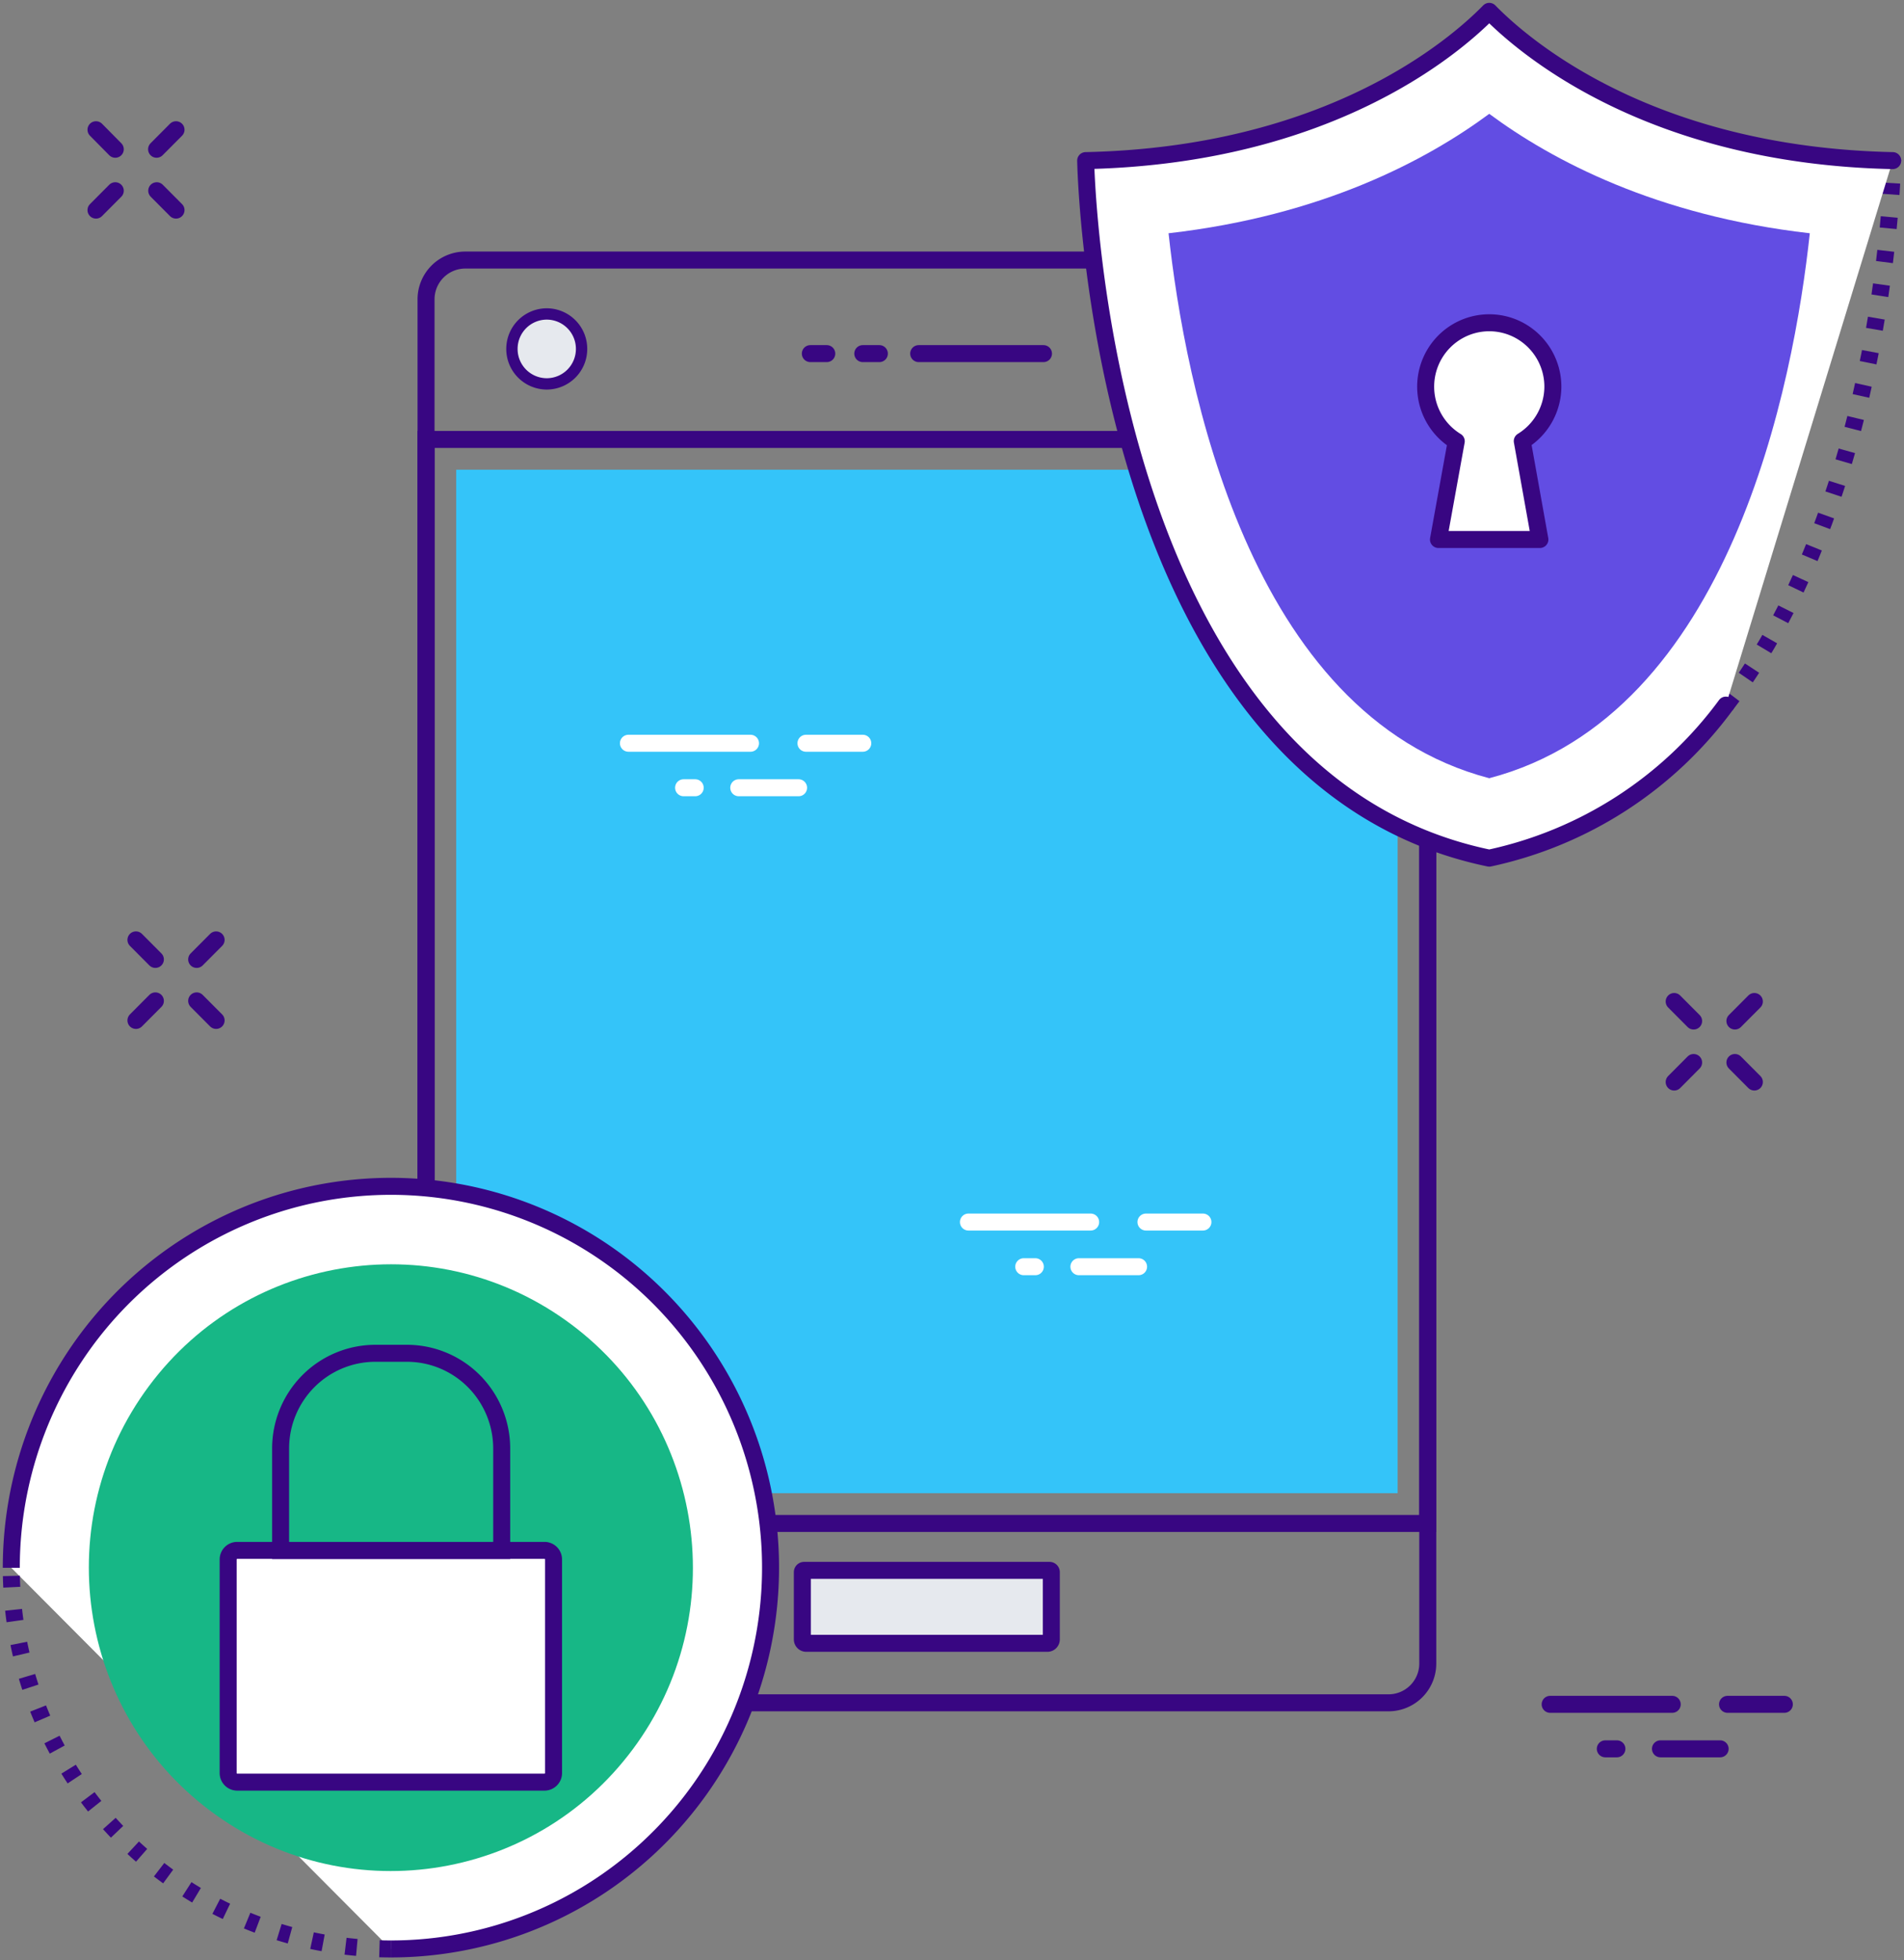 <svg fill="none" xmlns="http://www.w3.org/2000/svg" viewBox="0 0 168 173"><rect x="0" y="0" width="168" height="173" fill="#808080" stroke="none"/><g clip-path="url(#a)"><path d="M122.523 22.95H41.049a3.465 3.465 0 0 0-3.457 3.474v120.379a3.465 3.465 0 0 0 3.457 3.473h81.474a3.465 3.465 0 0 0 3.457-3.473V26.424a3.465 3.465 0 0 0-3.457-3.473Z" stroke="#380682" stroke-width="1.5" stroke-miterlimit="10"/><path d="M125.98 38.781H37.592v95.665h88.388V38.781Z" stroke="#380682" stroke-width="1.5" stroke-miterlimit="10"/><path d="M123.321 41.453h-83.07v90.321h83.07v-90.32Z" fill="#34C4F9"/><path d="M48.243 33.879a3.079 3.079 0 0 0 3.072-3.086 3.079 3.079 0 0 0-3.072-3.086 3.079 3.079 0 0 0-3.072 3.086 3.079 3.079 0 0 0 3.072 3.086Z" fill="#E6E9EE" stroke="#380682" stroke-miterlimit="10"/><path d="M76.128 31.207h1.463M81.061 31.207h11.01M71.5 31.207h1.45" stroke="#380682" stroke-width="1.5" stroke-miterlimit="10" stroke-linecap="round"/><path d="M70.969 138.587h21.635a.16.16 0 0 1 .159.16v5.932a.347.347 0 0 1-.346.347H71.141a.347.347 0 0 1-.346-.347v-5.932a.16.16 0 0 1 .16-.16h.014Z" fill="#E6E9EE" stroke="#380682" stroke-width="1.5" stroke-miterlimit="10" stroke-linecap="round"/><path d="M.997 138.36a33.763 33.763 0 0 1 5.64-18.701 33.532 33.532 0 0 1 15.032-12.4 33.358 33.358 0 0 1 19.356-1.918 33.448 33.448 0 0 1 17.154 9.21 33.701 33.701 0 0 1 9.168 17.234 33.797 33.797 0 0 1-1.91 19.446 33.616 33.616 0 0 1-12.342 15.101 33.381 33.381 0 0 1-18.615 5.666" fill="#fff"/><path d="M.997 138.36a33.763 33.763 0 0 1 5.64-18.701 33.532 33.532 0 0 1 15.032-12.4 33.358 33.358 0 0 1 19.356-1.918 33.448 33.448 0 0 1 17.154 9.21 33.701 33.701 0 0 1 9.168 17.234 33.797 33.797 0 0 1-1.91 19.446 33.616 33.616 0 0 1-12.342 15.101 33.381 33.381 0 0 1-18.615 5.666" stroke="#380682" stroke-width="1.5" stroke-miterlimit="10"/><path d="M34.48 171.998a33.406 33.406 0 0 1-23.676-9.852A33.72 33.72 0 0 1 .997 138.36" stroke="#380682" stroke-width="1.5" stroke-miterlimit="10" stroke-dasharray="1 2"/><path d="M55.827 154.387c8.816-11.839 6.41-28.617-5.375-37.474-11.785-8.857-28.485-6.439-37.301 5.4-8.816 11.84-6.41 28.617 5.375 37.474 11.785 8.857 28.485 6.439 37.3-5.4Z" fill="#17B786"/><path d="M152.282 62.227c14.242-18.41 14.721-48.093 14.721-48.093" stroke="#380682" stroke-width="1.5" stroke-miterlimit="10" stroke-dasharray="1 2"/><path d="M167.003 14.174c-21.436-.454-32.526-10.033-35.598-13.172-3.071 3.14-14.161 12.718-35.61 13.172 0 0 .89 54.358 35.61 61.559a35.007 35.007 0 0 0 20.877-13.506" fill="#fff"/><path d="M167.003 14.174c-21.436-.454-32.526-10.033-35.598-13.172-3.071 3.14-14.161 12.718-35.61 13.172 0 0 .89 54.358 35.61 61.559a35.007 35.007 0 0 0 20.877-13.506" stroke="#380682" stroke-width="1.5" stroke-linecap="round" stroke-linejoin="round"/><path d="M131.405 68.679c-21.275-5.584-26.86-34.88-28.297-48.093 13.564-1.55 22.752-6.439 28.297-10.54 5.532 4.101 14.734 8.99 28.284 10.54-1.423 13.212-6.981 42.509-28.284 48.093Z" fill="#624DE3"/><path d="M137.017 34.132a5.65 5.65 0 0 0-2.773-4.872 5.588 5.588 0 0 0-5.586-.053 5.643 5.643 0 0 0-2.863 4.82 5.648 5.648 0 0 0 2.698 4.915l-1.569 8.67h8.949l-1.555-8.684a5.654 5.654 0 0 0 2.699-4.796Z" fill="#fff" stroke="#380682" stroke-width="1.5" stroke-linecap="round" stroke-linejoin="round"/><path d="M48.044 136.824H20.93a.799.799 0 0 0-.798.801v18.85a.8.8 0 0 0 .798.801h27.114a.8.8 0 0 0 .798-.801v-18.85a.799.799 0 0 0-.798-.801Z" fill="#fff" stroke="#380682" stroke-width="1.5" stroke-miterlimit="10"/><path d="M33.124 119.43h2.78c2.217 0 4.345.885 5.913 2.461a8.423 8.423 0 0 1 2.45 5.942v9.004H24.76v-9.017a8.42 8.42 0 0 1 2.454-5.933 8.345 8.345 0 0 1 5.91-2.457Z" stroke="#380682" stroke-width="1.5" stroke-miterlimit="10"/><path d="M85.45 107.848h10.784M95.197 111.789h5.265M101.114 107.848h5.026M90.33 111.789h1.023M55.45 65.593h10.771M65.184 69.52h5.28M71.115 65.593h5.013M60.317 69.52h1.024" stroke="#fff" stroke-width="1.5" stroke-linecap="round" stroke-linejoin="round"/><path d="m15.531 11.449-1.715 1.723M10.172 16.832l-1.702 1.71M15.531 18.542l-1.702-1.71M10.172 13.172 8.47 11.449M154.796 88.384l-1.716 1.723M149.437 93.767l-1.716 1.724M154.796 95.49l-1.716-1.723M149.437 90.107l-1.716-1.723M19.069 82.947l-1.716 1.723M13.71 88.33l-1.716 1.724M19.069 90.053l-1.716-1.723M13.71 84.67l-1.716-1.724" stroke="#380682" stroke-width="1.5" stroke-miterlimit="10" stroke-linecap="round"/><path d="M136.778 150.41h10.771M146.511 154.337h5.266M152.429 150.41h5.013M141.644 154.337h1.024" stroke="#380682" stroke-width="1.5" stroke-linecap="round" stroke-linejoin="round"/></g><defs><clipPath id="a"><path fill="#fff" d="M0 0h168v173H0z"/></clipPath></defs></svg>